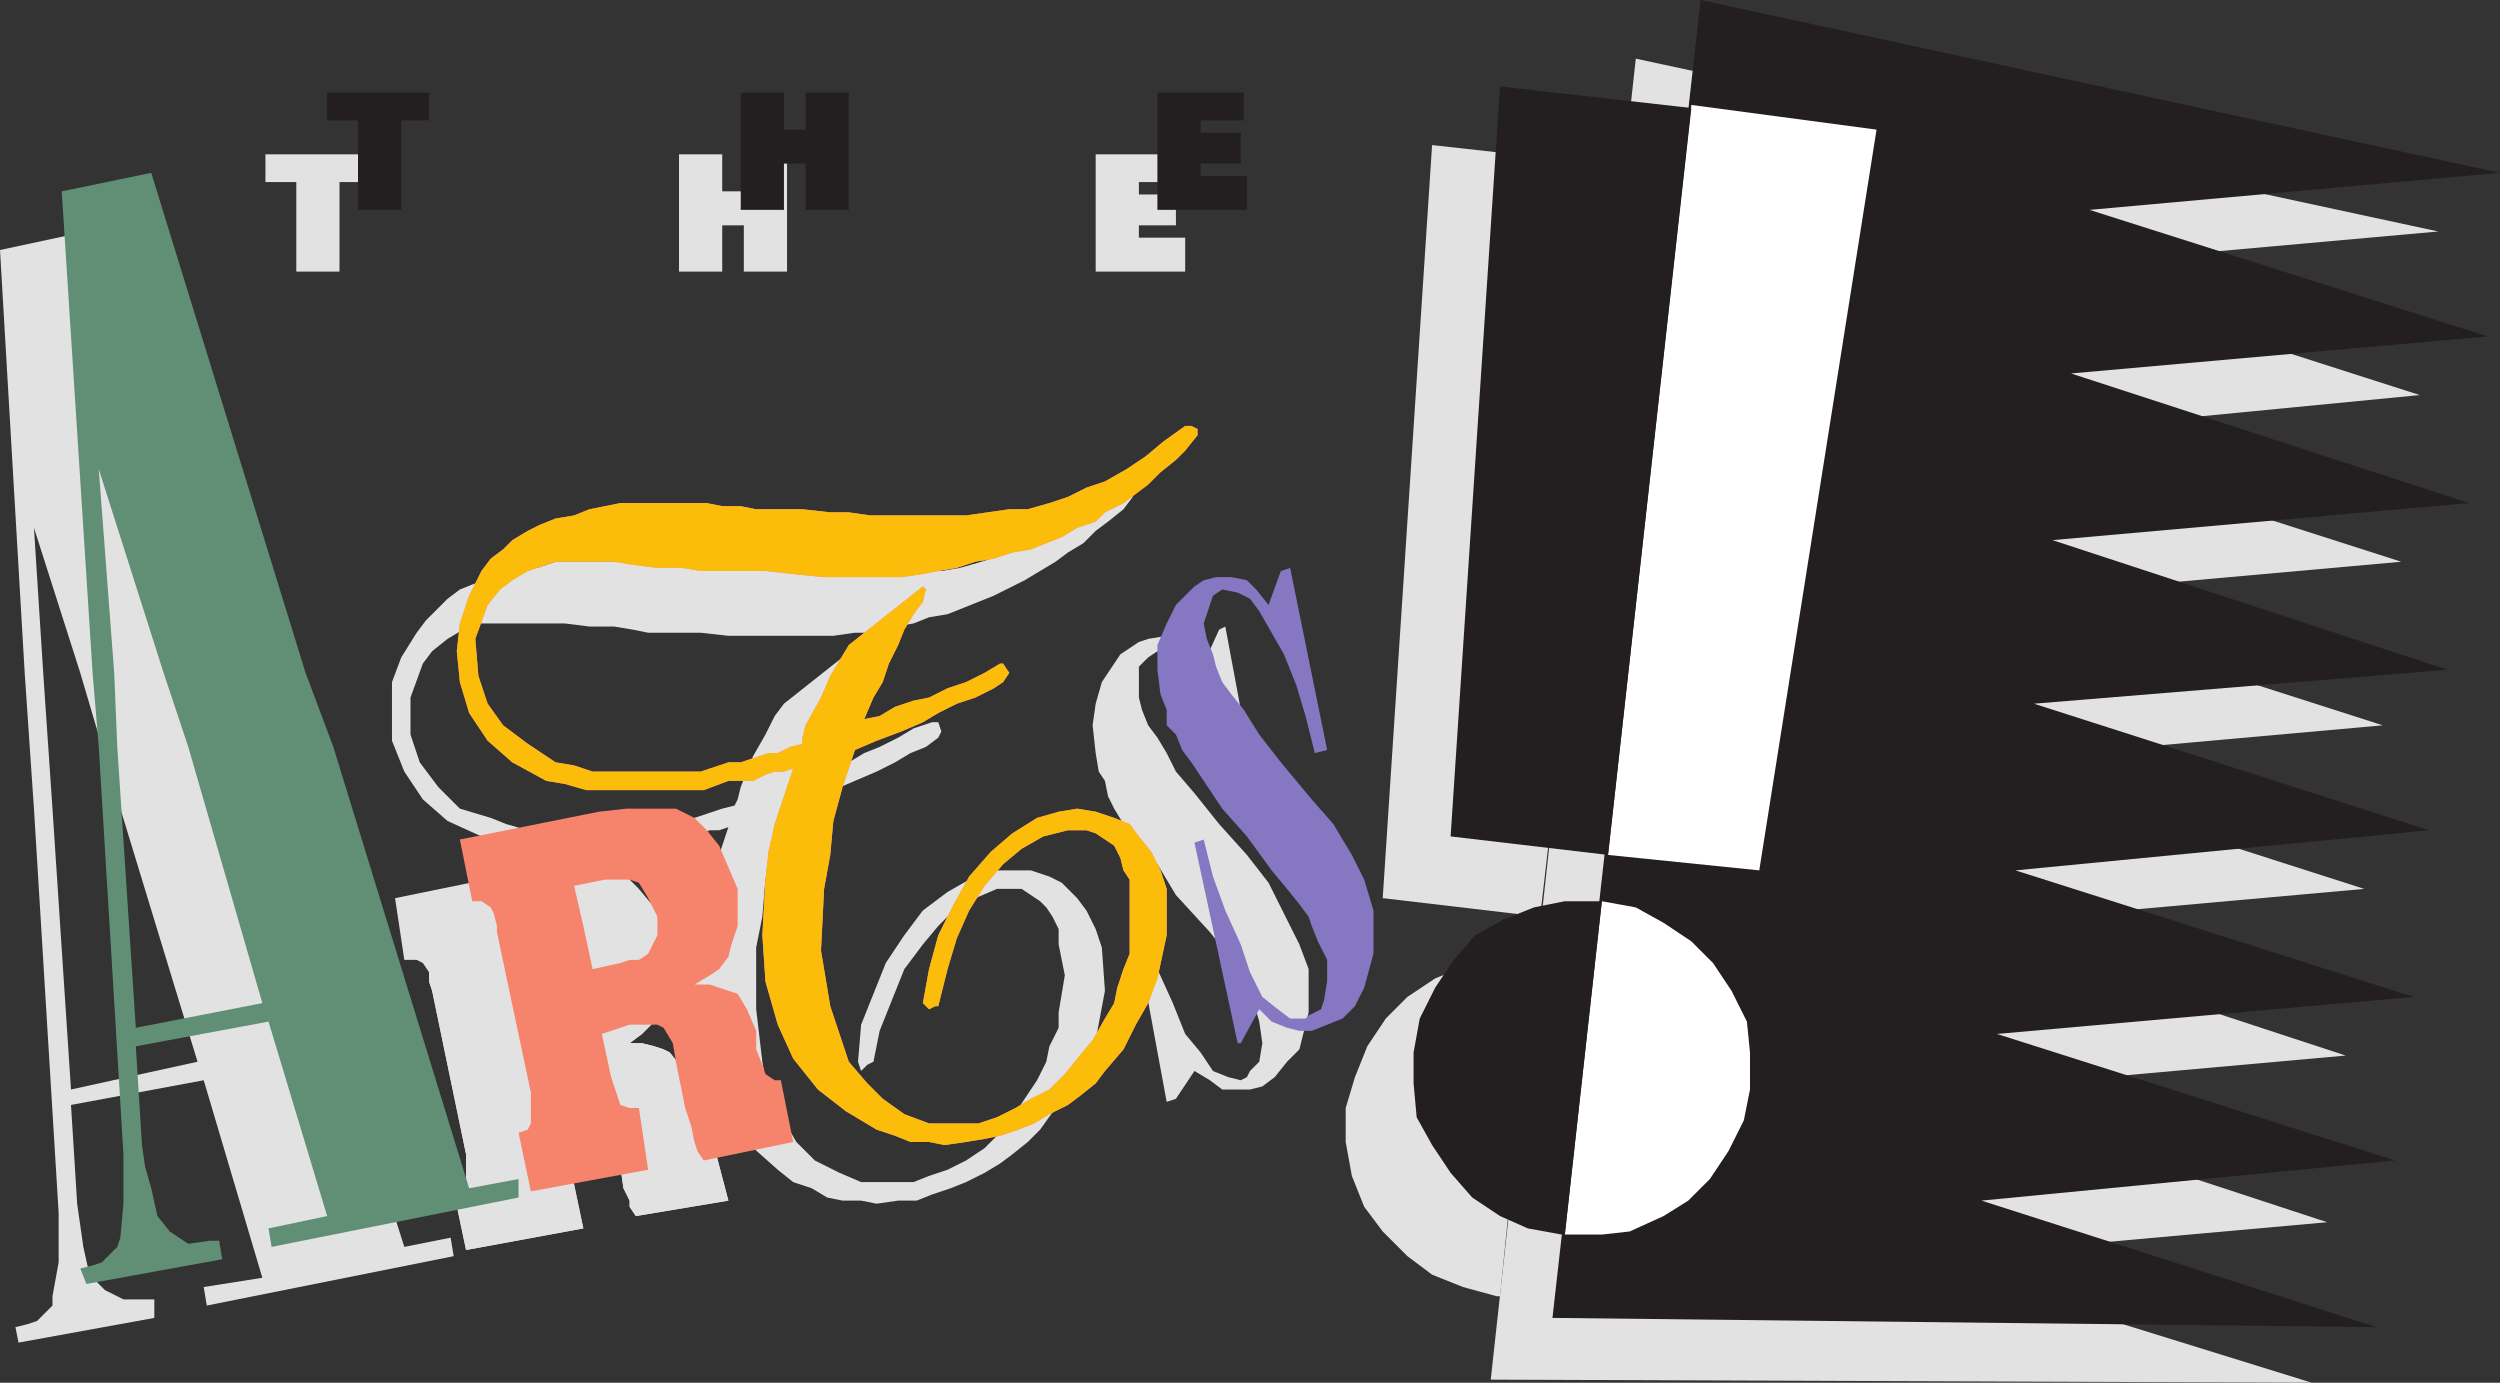 <svg xmlns="http://www.w3.org/2000/svg" width="607.5" height="336"><rect width="100%" height="100%" fill="#333333" stroke="none"/><path fill="#e3e2e2" fill-rule="evenodd" d="M266.25 66V37.5h21v6.75h-10.5v3h9v7.5h-9v3H288V66h-21.75M165 66V37.5h10.5v9h5.25v-9h10.5V66h-10.5V54.75h-5.25V66H165M89.25 37.5v6.75H82.5V66H72V44.25h-7.5V37.5h24.75M397.5 14.25l-35.25 321 199.5.75L465 306l100.5-9-96-31.5 100.5-9-96-31.5 100.5-9-96-30.75 100.5-9-96-30.75 100.5-9-96-30.75L588 96l-96-30.75 100.5-9-195-42"/><path fill="#231f20" fill-rule="evenodd" d="m413.25 0-36 320.25 200.25 2.25-96-30.75L582 282l-96.75-30.75 101.25-9-96.75-30.75 100.5-9.75-96-30.75 100.5-8.25-96-31.5 101.25-9-96.75-31.5 101.25-9L507.75 51l99.75-9L413.25 0"/><path fill="#fff" fill-rule="evenodd" d="m380.25 300 9-81 8.25 1.5 6.75 3.75 6.75 4.5 5.25 5.25 4.5 6.75 3.75 7.5.75 7.5v9l-1.5 7.5-3.75 7.5-4.5 6.75-5.25 5.25-6 3.75-8.25 3.75-6.75.75h-9m10.5-92.25L411 25.5l45 6-28.5 180-36.75-3.75"/><path fill="#e3e2e2" fill-rule="evenodd" d="m336 218.25 12-183 47.25 5.25-21 182.25-38.25-4.5"/><path fill="#231f20" fill-rule="evenodd" d="M352.5 203.25 364.5 21l46.5 5.25-20.25 181.5-38.25-4.5"/><path fill="#e3e2e2" fill-rule="evenodd" d="M372.75 233.25h-8.25l-8.25 1.5-7.5 3-6.75 4.5-5.25 5.25-4.5 6.75-3 7.5-2.25 7.5v8.25l1.5 8.25 3 7.5 4.5 6 6 6 6 4.5 7.5 3 8.25 2.25h.75l8.25-81.75"/><path fill="#231f20" fill-rule="evenodd" d="M389.25 219h-9l-7.5 1.5-7.5 3-6.75 3.75-5.25 6-4.5 6.75-3.75 7.5-1.5 8.25v7.5l.75 8.25 3.75 6.75 4.5 6.75 5.25 6 6.75 4.5 6.75 3 8.25 1.5h.75l9-81"/><path fill="#e3e2e2" fill-rule="evenodd" d="M297.75 152.25 306 196.5h-2.25l-2.25-9-2.25-7.5-2.25-6.75-3-6-3.75-3.75-2.25-3-3.75-2.25h-3l-2.25 1.5-2.25 2.25v7.5l.75 3 1.5 3.75 2.25 3 2.25 3.75 2.25 4.5 4.5 5.25 6 7.5 6.75 7.5 5.25 6.75 7.5 15 2.25 6V246l-2.25 9-3 3-3 3.75-3 2.25-3 .75H297l-3-2.25-3.75-2.25-4.5 6.75-2.25.75-9-48.75h2.25l4.5 16.5 3.75 8.25 3 7.5 3.75 4.5 3 4.5 3.75 1.5 3 .75 1.5-.75.75-1.5L306 258l.75-4.5-.75-5.25-1.5-5.25-.75-3.75-1.5-2.25-2.25-3-6-7.5-8.25-9-4.5-7.5-4.5-5.25-3.75-4.5-2.25-3.75-1.5-3-.75-3.75-1.5-2.25-.75-4.5-.75-6.75.75-5.25 1.5-5.25 4.5-6.75 4.5-3 2.25-.75 4.5-.75 3 1.5 3.75 2.25 2.25 3 3.75-8.25 1.5-.75"/><path fill="#8677c3" fill-rule="evenodd" d="m313.5 138 9 44.25-3 .75-2.25-9-2.25-7.5-3-7.5-6-10.5-2.25-3-3-1.5-3.75-.75-2.25 1.5-2.25 6.75.75 3.75 1.5 3.75.75 3 1.5 3.75 2.25 3 3 3.75 3.75 6 5.25 6.75 7.5 9 5.25 6 4.5 7.5 3 6 2.25 7.5v10.5L331.5 240l-2.25 4.5-3 3-7.5 3h-3l-3-.75-3.75-1.5-3-3-4.5 8.25h-.75l-10.5-48.75 2.25-.75 2.25 9 3 8.25 3.75 8.25 2.25 6.75 3 6 3.75 3 3 2.25h3.75l.75-.75 3-1.5.75-2.25.75-4.5v-5.25l-2.25-4.5-1.5-3.75-.75-2.25-2.25-3-3-3.75-3.75-4.5-6-8.25-6-6.75-7.5-11.25-2.25-3-1.5-3.75-2.25-2.25v-3.75l-1.5-3.75-.75-6v-6l2.25-5.25 2.25-4.5 4.5-4.5 2.25-1.5 3-.75h3.75l3.75.75 2.25 2.25 3 3.75 3-8.25 2.25-.75"/><path fill="#e3e2e2" fill-rule="evenodd" d="m177 201-2.25.75h-2.25l-2.25.75-1.5.75h-2.25l-2.25.75-1.5.75h-1.5l-6.75.75-6 1.5h-17.25l-5.25-1.5-4.5-.75-4.5-1.5-8.25-3.75-6-5.25-4.5-6.75-3-7.5v-14.25l2.25-6 3.75-6 2.25-3 5.25-5.25 3-2.25 7.5-3 3-1.5 4.5-.75h3.75l4.5-1.5h20.25l4.5.75h4.5l4.5.75h4.5l6 .75H204l4.5.75h3l6.75-.75h10.5l4.5-.75 5.25-1.5 4.5-1.5 5.25-1.5 4.5-2.25 9-6 4.5-3.75 5.25-3 1.5-.75 2.25 1.5v1.5l-2.25 3-3.75 3-3 2.25-3 3-3.75 2.25-3 2.25-7.5 4.5-7.5 3.75-11.25 4.5-4.5.75-3.75 1.5-4.5.75-4.5 1.5h-5.25l-5.25.75H177l-6.75-.75H157.5l-3.75-.75-4.5-.75h-6l-6-.75h-21l-3.75 1.5-3.75 2.25-3.75 3-2.25 3-3 8.25v9l2.25 6.75 4.5 6 5.25 5.25 7.5 2.25 3.75 1.5 5.25 1.5 4.5.75h9.75l18-2.25h1.5l2.25-1.5h4.5l6.75-2.25 3-.75.75-1.5.75-3 3-7.5 3-5.25 2.25-4.5 2.25-3 18-14.25v.75l-.75 3-1.5 3-6.75 11.25L198 180l-2.25 4.5-2.25 5.25 3.75-1.5 9-3L210 183l3.75-1.5 4.5-2.25L222 177l4.5-1.5h1.5l.75 2.25-.75 1.5-3 2.25-3.75 1.5-3.75 2.25-4.5 2.25-15.75 6.75-6 2.25-3 8.25-2.25 9-.75 9-1.5 7.5v15l1.5 12.75 1.5 8.25 3.75 6 3 5.25 4.5 4.5 6 3 5.25 2.25H222l3.75-1.5 4.5-1.5 4.5-2.25 4.5-3 3-3 3.75-4.5 6-9 2.25-4.5.75-3.75 2.25-4.5V246l1.5-9-1.5-7.5v-3.75l-1.5-3-1.5-2.25-1.5-1.5-4.5-3h-6l-5.25 2.25-4.5 2.25-4.5 4.5-3.75 4.5-4.5 6-6 15-1.5 7.5-1.5.75-1.5 1.5-.75-2.25.75-9 6-15 4.5-6.75 4.5-6 6-4.5 5.25-3 6-2.25h9l4.5 1.5 3 1.5 3.75 3.75 2.25 3 2.25 4.5 1.5 4.5.75 10.5-2.25 12-3 5.25-3.75 6-3 5.25-3.75 5.25-3 3-3.75 3-3 2.25-3.75 2.25-4.5 2.25-3.75 1.5-4.5 1.5-3.75 1.5h-4.5l-5.25.75-3.75-.75h-4.5L201 291l-3.75-2.25-4.5-1.5-3.75-3-6.75-6-5.25-6.75-3.75-9-3-9-1.5-12.75.75-12.75 3-13.5L177 201"/><path fill="#f67fc6" fill-rule="evenodd" d="m192.75 186.75-2.25.75h-2.25l-2.25.75-3 1.5h-6l-6 2.25h-28.5l-5.25-1.5-4.5-.75-8.25-4.5-6-5.25-4.5-6.75-2.25-7.5-.75-7.5.75-6.75 2.25-6.75 3-6 2.25-3 3-2.25 2.25-2.25 3.75-2.25 3-1.5L135 126l4.5-.75 3.75-1.5 7.5-1.5h21l3.75.75h4.5l3.75.75H195l6.75.75h4.5l5.25.75h23.25l10.5-1.5h4.5l5.25-1.5 4.5-1.5 4.5-2.25 4.5-1.5 5.25-3 4.5-3 4.5-3.75 5.25-3.75h1.5l1.5.75v1.5l-3 3.75-2.25 2.25-3.75 3-3 3-6 4.5-4.5 2.25-2.25 2.25-4.5 1.5-3.75 2.25-7.5 3-4.5.75-4.5 1.5-4.5.75-4.5 1.5-4.5.75-3.75.75-5.25.75h-18.75l-7.5-.75-6.75-.75h-15.75l-4.5-.75h-6l-6-.75-4.5-.75H135l-6.75 2.25-3.75 2.25-3 2.25-3 3.75-3 8.25.75 9 2.25 6.75 3.75 5.25 6 4.5 6.75 4.5 4.5.75 4.5 1.5h26.25l6.75-2.25h3l6.75-2.25H189l3-1.5 3-.75v-1.5l.75-3 3.75-6.75 2.25-5.25 4.5-7.5 18-14.25.75.75-.75 3-2.25 3-2.25 3.75-1.5 3.75-2.25 4.5-1.5 4.5-2.25 3.75-2.25 5.25 3.75-.75 3.75-2.25 4.5-1.5 3.75-.75 4.5-2.25 4.5-1.5 4.5-2.25 3.75-2.25h.75l1.5 2.25-1.5 2.25-2.25 1.5-4.5 2.25-4.5 1.5-4.5 2.25-3.75 2.25-5.25 2.25-6 2.25-5.25 2.25-3 9-2.25 8.25-.75 8.25-1.5 8.25-.75 15 2.25 13.5 4.5 13.5 4.5 5.25 3.75 3.75 5.25 3.75 6 2.25h12l4.5-1.5 4.5-2.25 3.75-2.25 4.5-2.25 3.75-3.75 3-3.75 3.75-4.5 3-5.25 2.25-3.75.75-3.75 1.5-4.5 1.5-3.75v-18l-1.5-2.25-.75-3-1.5-3-4.5-3-2.25-.75h-4.5l-6 1.5-5.25 3-4.5 3.75-4.5 5.25-3.75 6-3 6.75-2.25 7.5-2.25 9h-.75l-1.5.75-1.5-1.5 1.5-8.25 2.25-8.25 3.75-7.5 3.75-6.75 5.25-6 5.25-4.5 6-3.75 5.25-1.5 4.5-.75 4.5.75 4.5 1.5 3.75 1.5 2.25 3 3 3.75 2.25 4.5 1.5 4.5v11.25l-2.25 10.5-2.25 6-3 5.25-3 6-4.5 5.25-2.25 3-3.75 3-3 2.25-4.5 2.25-3.75 2.25-3.75 1.5-4.5 1.5-3.75.75-4.5.75-5.25.75-3.75-.75h-4.5l-3.75-1.5-4.5-1.5-7.5-4.5-6.75-5.25-6-7.5L189 249l-3-10.5-.75-11.25.75-13.5.75-6.75 1.5-6.75 4.5-13.5"/><path fill="#fbbd09" fill-rule="evenodd" d="m192.75 186.75-2.25.75h-2.25l-2.25.75-3 1.5h-6l-6 2.25h-28.5l-5.25-1.5-4.5-.75-8.25-4.5-6-5.25-4.5-6.75-2.25-7.5-.75-7.5.75-6.75 2.25-6.75 3-6 2.25-3 3-2.25 2.25-2.25 3.75-2.25 3-1.5L135 126l4.5-.75 3.75-1.5 7.5-1.5h21l3.75.75h4.5l3.75.75H195l6.75.75h4.5l5.25.75h23.25l10.5-1.5h4.5l5.25-1.5 4.5-1.5 4.5-2.25 4.5-1.5 5.25-3 4.5-3 4.5-3.75 5.25-3.75h1.5l1.5.75v1.5l-3 3.75-2.25 2.25-3.75 3-3 3-6 4.5-4.5 2.25-2.25 2.25-4.5 1.5-3.75 2.25-7.5 3-4.5.75-4.5 1.5-4.5.75-4.5 1.5-4.5.75-3.75.75-5.25.75h-18.75l-7.5-.75-6.75-.75h-15.75l-4.5-.75h-6l-6-.75-4.5-.75H135l-6.75 2.25-3.75 2.25-3 2.25-3 3.75-3 8.25.75 9 2.25 6.75 3.75 5.25 6 4.5 6.75 4.5 4.5.75 4.5 1.5h26.25l6.75-2.25h3l6.75-2.25H189l3-1.5 3-.75v-1.5l.75-3 3.75-6.75 2.25-5.25 4.5-7.5 18-14.25.75.75-.75 3-2.25 3-2.25 3.75-1.5 3.75-2.25 4.5-1.5 4.5-2.25 3.75-2.25 5.25 3.75-.75 3.75-2.25 4.5-1.5 3.75-.75 4.5-2.25 4.5-1.5 4.5-2.25 3.75-2.25h.75l1.5 2.25-1.5 2.25-2.25 1.5-4.5 2.25-4.5 1.5-4.5 2.25-3.75 2.25-5.25 2.25-6 2.25-5.25 2.25-3 9-2.25 8.25-.75 8.25-1.5 8.25-.75 15 2.25 13.5 4.5 13.5 4.5 5.25 3.75 3.75 5.25 3.75 6 2.25h12l4.5-1.5 4.5-2.25 3.75-2.25 4.5-2.25 3.75-3.75 3-3.75 3.75-4.5 3-5.25 2.25-3.75.75-3.75 1.5-4.5 1.5-3.75v-18l-1.5-2.25-.75-3-1.5-3-4.5-3-2.25-.75h-4.5l-6 1.5-5.25 3-4.5 3.75-4.5 5.25-3.75 6-3 6.75-2.25 7.5-2.25 9h-.75l-1.5.75-1.5-1.5 1.5-8.25 2.25-8.25 3.75-7.5 3.75-6.75 5.25-6 5.25-4.5 6-3.75 5.25-1.5 4.5-.75 4.5.75 4.5 1.5 3.75 1.5 2.25 3 3 3.75 2.25 4.5 1.5 4.5v11.25l-2.25 10.5-2.25 6-3 5.25-3 6-4.5 5.25-2.25 3-3.75 3-3 2.25-4.5 2.25-3.75 2.25-3.75 1.5-4.5 1.5-3.75.75-4.5.75-5.25.75-3.75-.75h-4.5l-3.75-1.5-4.5-1.5-7.5-4.5-6.75-5.25-6-7.5L189 249l-3-10.5-.75-11.25.75-13.5.75-6.75 1.5-6.75 4.5-13.5"/><path fill="#e3e2e2" fill-rule="evenodd" d="M104.25 238.5v-2.25l-1.5-2.25-1.5-.75h-3l-2.25-15 33-6.75 6.75-.75h6.75l5.25.75 4.5 1.5 3 3 3.75 4.5 2.25 4.5 1.5 6 .75 6.75v.75h-20.25v-2.25l-1.5-4.5-2.25-2.25-2.25-.75-1.5-1.5h-2.25l-2.25.75-8.25 1.5 1.5 9h-20.25m0 0 .75 2.25 8.25 39.75v6.75l-1.5 1.5-1.5.75 3 14.25 28.5-5.25-3-14.25-2.25-.75-1.5-.75-1.5-2.25-.75-4.5-2.25-11.25 6-.75 3-.75h2.25l3 1.5L147 267l1.5 6 2.25 10.5.75 5.25 1.5 3v1.5l1.5 2.25 22.5-3.75-3.75-14.25-1.5-.75-1.5-1.5-1.5-2.25v-3.75l-1.5-4.5-1.5-5.25-3-3.75-1.5-.75-2.25-.75-3-.75h-3l3-2.25 4.5-4.5 1.5-2.25 1.5-6h-20.25v2.25l-.75 4.5-1.5.75-1.5 1.5h-2.25L135 249l-7.5.75-3-11.25h-20.25"/><path fill="#e3e2e2" fill-rule="evenodd" d="m104.25 238.5.75 2.25 8.25 39.75v6.75l-1.5 1.5-1.5.75 3 14.25 28.5-5.25-3-14.25-2.25-.75-1.5-.75-1.5-2.25-.75-4.5-2.25-11.25 6-.75 3-.75h2.25l3 1.5L147 267l1.5 6 2.25 10.5.75 5.25 1.5 3v1.5l1.5 2.25 22.5-3.75-3.75-14.25-1.5-.75-1.5-1.5-1.5-2.25v-3.75l-1.5-4.5-1.5-5.25-3-3.75-1.5-.75-2.25-.75-3-.75h-3l3-2.25 4.5-4.5 1.5-2.25 1.5-6h-20.25v2.25l-.75 4.5-1.5.75-1.5 1.5h-2.25L135 249l-7.5.75-3-11.25h-20.25"/><path fill="#f6836c" fill-rule="evenodd" d="m120.75 225-.75-3-.75-1.5L117 219h-2.25l-3-15 33.75-6.75 6.75-.75h12l4.5 2.25 3 3 3 3.75 4.5 10.5v9h-19.5v-2.25l-2.25-4.5-2.25-3.75-2.25-.75h-6l-7.5 1.5 2.25 9.75h-21m0 0v1.5l8.25 39v7.5l-.75 1.5-2.25.75 3 14.25 28.5-5.25-2.25-15H153l-2.25-.75-2.25-6.75-2.25-10.5L153 249h6.75l1.5.75 2.25 3.75.75 4.5 2.25 11.25 1.5 4.5.75 3.75.75 2.25L171 282l21.75-4.5-3-15h-1.5L186 261l-.75-2.25-1.5-3.75v-4.5l-2.25-5.25-2.25-3.75-6.75-2.25h-3.75l3.75-2.25 2.25-1.5 2.25-3 .75-3 1.5-4.5h-19.5v2.25l-2.25 4.5-2.25 1.5H153l-2.25.75-6.75 1.5-2.25-10.5h-21"/><path fill="#e3e2e2" fill-rule="evenodd" d="M6 163.5 0 60.75l21-4.5L54 163.5H19.5L8.25 128.25l2.25 35.25H6m2.25 33L6 163.5h4.5l2.25 33h-4.5m21 0-9.75-33H54l10.5 33H29.25m-21 0 6 98.25v12l-1.5 8.25v2.25L9 321l-2.25.75-3 .75.75 3.75 33-6v-4.5H30l-4.5-2.25-3.75-3.75-1.5-6.75-1.5-10.5-1.5-24 32.25-6 14.25 48-14.25 2.25.75 4.5 60-12-.75-4.5L98.25 303 64.5 196.5H29.25L48 258l-30.75 6.75-4.5-68.25h-4.5"/><path fill="#618f75" fill-rule="evenodd" d="M22.5 163.5 15 46.5 36.75 42l37.5 121.5h-34.5L24 114l3.75 49.5H22.5m1.5 18-1.5-18h5.25l.75 18H24m21.75 0-6-18h34.5l6.75 18H45.75m-21.75 0 6 99v12l-.75 8.25-.75 2.25-3.75 3.75-2.25.75-3 .75L21 312l33-6-.75-4.5H51l-5.25.75-4.5-3-3-3.75-1.5-6.75-1.5-5.25-.75-5.25-1.5-24 32.25-6L79.5 295.5l-14.25 3L66 303l60-12v-4.5l-12 2.25L81 181.5H45.75l18 62.25-30.75 6-4.5-68.25H24"/><path fill="#231f20" fill-rule="evenodd" d="M281.25 51V22.5h21v6.75h-10.5v3h9.75v7.5h-9.75v3H303V51h-21.75M180 51V22.5h10.5v9h5.25v-9h10.5V51h-10.5V39.75h-5.25V51H180m-75.75-28.5v6.75H97.5V51H87V29.25h-7.5V22.5h24.75"/></svg>
